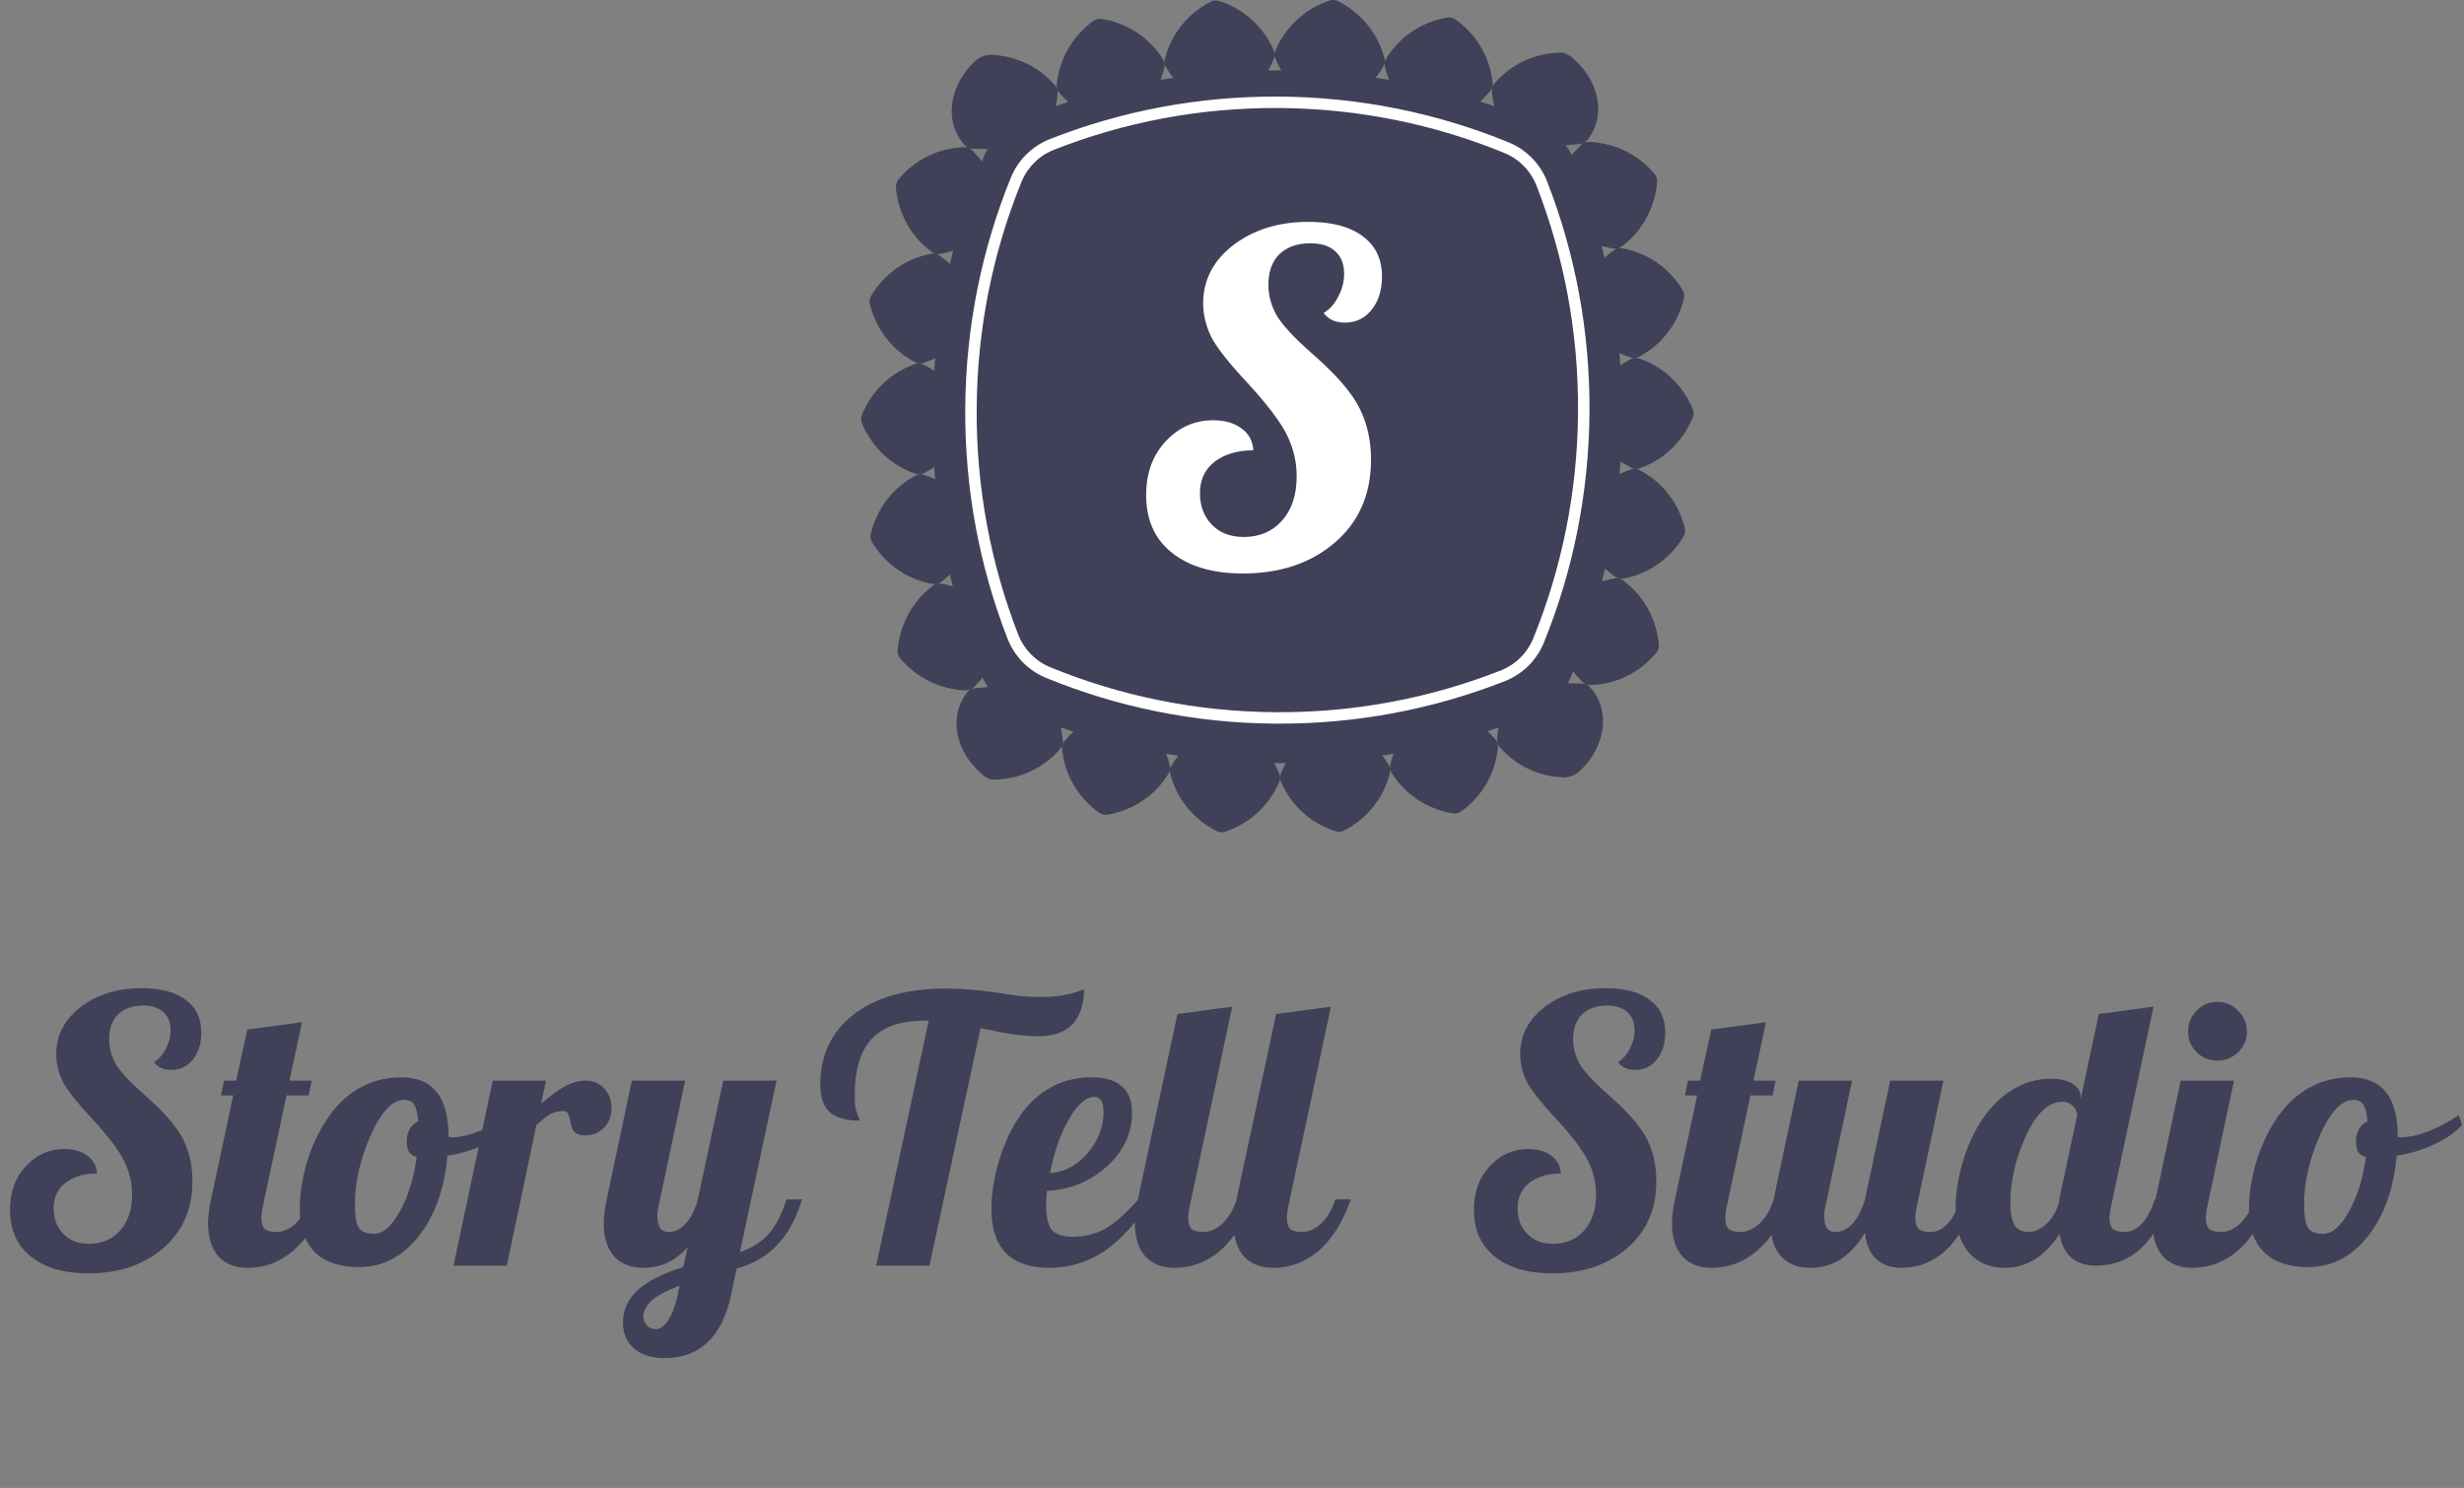 <svg width="101" height="61" viewBox="0 0 101 61" fill="none" xmlns="http://www.w3.org/2000/svg">
<rect x="0" y="0" width="101" height="61" fill="#808080" stroke="none"/>
<g clip-path="url(#clip0_670_2161)">
<path d="M66.87 19.176C66.973 19.228 67.092 19.237 67.2 19.2C67.434 19.119 67.662 19.014 67.881 18.883C68.099 18.751 68.313 18.594 68.504 18.41C68.697 18.226 68.87 18.023 69.019 17.806C69.164 17.588 69.287 17.356 69.387 17.114C69.434 17.003 69.43 16.876 69.385 16.764C69.187 16.282 68.883 15.841 68.494 15.475C68.296 15.293 68.086 15.137 67.867 15.007C67.757 14.943 67.647 14.884 67.532 14.832C67.417 14.781 67.3 14.735 67.182 14.696C67.128 14.678 67.071 14.671 67.015 14.675C67.071 14.671 67.126 14.655 67.177 14.629C67.397 14.514 67.607 14.375 67.805 14.212C67.854 14.171 67.903 14.129 67.951 14.085C67.998 14.041 68.043 13.996 68.088 13.949C68.179 13.856 68.265 13.756 68.348 13.65C68.43 13.544 68.507 13.435 68.577 13.322C68.647 13.209 68.708 13.093 68.764 12.974C68.821 12.855 68.871 12.734 68.915 12.61C68.936 12.549 68.958 12.486 68.976 12.424C68.994 12.361 69.01 12.298 69.025 12.234C69.053 12.116 69.033 11.991 68.971 11.888C68.937 11.832 68.902 11.777 68.867 11.723C68.83 11.669 68.79 11.616 68.751 11.564C68.671 11.46 68.586 11.36 68.497 11.264C68.406 11.168 68.314 11.077 68.212 10.991C68.11 10.905 68.004 10.825 67.893 10.749C67.454 10.447 66.967 10.263 66.48 10.18C66.367 10.16 66.251 10.188 66.158 10.256C66.023 10.354 65.894 10.461 65.77 10.574C65.732 10.41 65.693 10.245 65.652 10.082C65.695 10.094 65.737 10.105 65.779 10.115C65.9 10.146 66.021 10.171 66.143 10.191C66.256 10.209 66.372 10.182 66.465 10.114C66.565 10.04 66.662 9.96 66.755 9.876C66.847 9.791 66.936 9.701 67.02 9.605C67.189 9.414 67.341 9.201 67.474 8.966C67.602 8.732 67.704 8.486 67.781 8.233C67.82 8.107 67.849 7.98 67.873 7.851C67.896 7.722 67.914 7.592 67.925 7.461C67.93 7.401 67.924 7.34 67.906 7.283C67.887 7.227 67.857 7.174 67.818 7.128C67.733 7.028 67.644 6.932 67.551 6.841C67.504 6.796 67.456 6.752 67.407 6.709C67.358 6.666 67.306 6.625 67.254 6.584C67.045 6.424 66.822 6.283 66.58 6.169C66.336 6.055 66.089 5.97 65.841 5.913C65.779 5.899 65.717 5.887 65.655 5.876C65.593 5.865 65.532 5.857 65.467 5.845C65.337 5.824 65.213 5.815 65.087 5.819C65.029 5.82 64.973 5.835 64.922 5.86C64.872 5.885 64.826 5.919 64.788 5.961C64.705 6.05 64.619 6.142 64.538 6.229C64.501 6.266 64.465 6.31 64.43 6.354C64.359 6.216 64.276 6.083 64.185 5.959C64.372 5.937 64.566 5.92 64.76 5.904C64.816 5.899 64.872 5.884 64.922 5.859C64.973 5.835 65.018 5.8 65.055 5.755C65.136 5.657 65.206 5.553 65.269 5.438C65.333 5.322 65.382 5.201 65.424 5.067C65.502 4.804 65.533 4.502 65.492 4.177C65.45 3.852 65.338 3.518 65.155 3.201C64.972 2.884 64.718 2.585 64.405 2.332C64.333 2.274 64.248 2.226 64.16 2.188C64.104 2.167 64.044 2.156 63.984 2.156C63.854 2.159 63.724 2.167 63.594 2.181C63.465 2.196 63.336 2.216 63.208 2.247C62.951 2.306 62.701 2.391 62.459 2.504C62.217 2.62 61.995 2.758 61.793 2.914C61.692 2.992 61.597 3.074 61.506 3.161C61.415 3.249 61.33 3.341 61.25 3.436C61.175 3.524 61.14 3.638 61.151 3.753C61.162 3.876 61.179 3.999 61.2 4.122C61.214 4.198 61.229 4.274 61.246 4.35C61.056 4.287 60.867 4.225 60.675 4.165C60.822 4.03 60.96 3.886 61.087 3.733C61.161 3.645 61.197 3.531 61.186 3.416C61.161 3.168 61.112 2.92 61.035 2.675C60.997 2.552 60.951 2.431 60.898 2.313C60.846 2.193 60.785 2.075 60.718 1.959C60.651 1.843 60.579 1.731 60.5 1.623C60.422 1.516 60.338 1.416 60.249 1.319C60.072 1.126 59.876 0.948 59.662 0.8C59.564 0.731 59.441 0.702 59.322 0.721C58.808 0.809 58.312 0.999 57.869 1.302C57.758 1.377 57.653 1.457 57.554 1.541C57.455 1.625 57.361 1.716 57.273 1.809C57.098 1.995 56.946 2.197 56.817 2.409C56.787 2.458 56.767 2.512 56.759 2.568C56.767 2.512 56.764 2.454 56.75 2.398C56.689 2.155 56.602 1.921 56.488 1.691C56.374 1.463 56.234 1.24 56.066 1.03C55.898 0.823 55.71 0.636 55.505 0.47C55.403 0.386 55.296 0.313 55.187 0.242C55.077 0.172 54.963 0.108 54.847 0.049C54.793 0.022 54.735 0.005 54.675 0C54.616 -0.003 54.556 0.004 54.499 0.024C54.375 0.065 54.254 0.113 54.135 0.167C54.016 0.22 53.9 0.278 53.787 0.346C53.561 0.481 53.348 0.639 53.152 0.819C52.956 1.003 52.786 1.203 52.641 1.413C52.496 1.623 52.376 1.842 52.28 2.074C52.258 2.127 52.247 2.184 52.247 2.24C52.247 2.184 52.236 2.127 52.213 2.075C52.115 1.846 51.994 1.625 51.847 1.415C51.774 1.31 51.694 1.208 51.608 1.109C51.522 1.011 51.43 0.917 51.331 0.827C51.233 0.737 51.13 0.653 51.023 0.574C50.916 0.495 50.806 0.422 50.692 0.358C50.465 0.229 50.226 0.12 49.978 0.04C49.864 0.004 49.738 0.014 49.631 0.069C49.515 0.128 49.402 0.193 49.292 0.263C49.183 0.335 49.077 0.413 48.975 0.496C48.772 0.663 48.585 0.847 48.419 1.06C48.252 1.272 48.113 1.493 48.002 1.722C47.89 1.952 47.805 2.192 47.745 2.433C47.731 2.489 47.728 2.547 47.737 2.603C47.746 2.658 47.766 2.713 47.796 2.761C47.886 2.91 47.986 3.053 48.094 3.191C47.922 3.216 47.749 3.244 47.577 3.273C47.638 3.108 47.689 2.941 47.73 2.772C47.744 2.716 47.746 2.658 47.737 2.603C47.728 2.547 47.709 2.493 47.678 2.444C47.547 2.232 47.393 2.03 47.217 1.846C47.04 1.663 46.84 1.495 46.617 1.345C46.394 1.193 46.159 1.076 45.914 0.98C45.792 0.933 45.668 0.89 45.542 0.856C45.416 0.823 45.289 0.797 45.16 0.776C45.041 0.757 44.918 0.785 44.82 0.855C44.61 1.01 44.414 1.186 44.237 1.379C44.061 1.574 43.906 1.792 43.773 2.023C43.64 2.254 43.538 2.499 43.463 2.743C43.388 2.988 43.34 3.236 43.317 3.483C43.307 3.597 43.343 3.711 43.418 3.799C43.532 3.934 43.654 4.062 43.783 4.183C43.615 4.237 43.447 4.292 43.28 4.348C43.315 4.173 43.34 3.997 43.355 3.82C43.364 3.705 43.328 3.591 43.253 3.504C43.092 3.316 42.909 3.142 42.706 2.987C42.503 2.832 42.279 2.694 42.037 2.584C41.916 2.528 41.792 2.479 41.666 2.436C41.541 2.394 41.413 2.357 41.286 2.331C41.158 2.304 41.029 2.283 40.899 2.269C40.834 2.262 40.769 2.256 40.704 2.252C40.672 2.25 40.639 2.248 40.606 2.247L40.581 2.246L40.545 2.251L40.471 2.262C40.425 2.27 40.379 2.28 40.333 2.294C40.287 2.308 40.243 2.328 40.2 2.349C40.156 2.37 40.114 2.394 40.075 2.42C40.035 2.448 39.998 2.478 39.965 2.51C39.671 2.786 39.439 3.102 39.279 3.432C39.12 3.761 39.032 4.102 39.015 4.43C38.997 4.757 39.048 5.054 39.148 5.313C39.246 5.571 39.392 5.79 39.565 5.971C39.604 6.013 39.652 6.044 39.704 6.065C39.652 6.044 39.596 6.033 39.539 6.035C39.292 6.04 39.043 6.071 38.794 6.129C38.546 6.188 38.297 6.273 38.058 6.39C37.938 6.449 37.822 6.513 37.709 6.583C37.597 6.654 37.487 6.729 37.386 6.811C37.182 6.974 36.993 7.158 36.825 7.359C36.749 7.452 36.712 7.573 36.723 7.694C36.734 7.824 36.751 7.954 36.776 8.082C36.802 8.211 36.834 8.339 36.873 8.465C36.911 8.591 36.956 8.714 37.008 8.836C37.059 8.957 37.12 9.078 37.186 9.195C37.319 9.428 37.472 9.64 37.642 9.83C37.814 10.02 38.002 10.188 38.203 10.335C38.25 10.368 38.302 10.392 38.357 10.404C38.302 10.392 38.245 10.39 38.188 10.4C38.066 10.421 37.944 10.45 37.823 10.484C37.702 10.519 37.582 10.56 37.465 10.608C37.23 10.704 37 10.828 36.778 10.98C36.723 11.018 36.668 11.057 36.616 11.098C36.564 11.139 36.513 11.181 36.463 11.225C36.364 11.312 36.269 11.403 36.18 11.5C36.135 11.548 36.091 11.597 36.049 11.647C36.006 11.697 35.965 11.749 35.927 11.801C35.85 11.906 35.778 12.015 35.71 12.127C35.649 12.231 35.628 12.356 35.657 12.474C35.722 12.728 35.811 12.976 35.923 13.212C36.039 13.449 36.181 13.674 36.346 13.885C36.428 13.99 36.515 14.089 36.608 14.182C36.7 14.275 36.796 14.362 36.895 14.442C37.093 14.604 37.304 14.741 37.524 14.854C37.626 14.907 37.744 14.915 37.853 14.879C38.017 14.824 38.178 14.759 38.335 14.686C38.32 14.858 38.306 15.03 38.294 15.203C38.151 15.108 38.002 15.022 37.849 14.945C37.746 14.893 37.627 14.884 37.519 14.922C37.285 15.002 37.057 15.108 36.838 15.239C36.62 15.37 36.406 15.527 36.215 15.711C36.022 15.896 35.849 16.098 35.7 16.316C35.555 16.533 35.432 16.765 35.332 17.007C35.285 17.119 35.288 17.245 35.334 17.357C35.532 17.839 35.836 18.28 36.225 18.646C36.423 18.829 36.633 18.984 36.852 19.114C36.962 19.179 37.072 19.237 37.187 19.289C37.302 19.341 37.419 19.386 37.537 19.425C37.591 19.444 37.648 19.45 37.704 19.446C37.648 19.45 37.593 19.466 37.542 19.493C37.322 19.608 37.112 19.746 36.914 19.909C36.865 19.95 36.816 19.992 36.769 20.036C36.722 20.08 36.675 20.125 36.63 20.172C36.54 20.265 36.454 20.365 36.371 20.471C36.289 20.577 36.212 20.687 36.142 20.8C36.072 20.913 36.011 21.028 35.955 21.147C35.898 21.266 35.848 21.387 35.804 21.511C35.782 21.573 35.761 21.635 35.743 21.698C35.725 21.761 35.709 21.824 35.694 21.887C35.666 22.005 35.686 22.13 35.748 22.233C35.782 22.289 35.817 22.344 35.852 22.398C35.889 22.453 35.928 22.506 35.968 22.558C36.048 22.662 36.133 22.762 36.222 22.857C36.313 22.953 36.405 23.044 36.507 23.13C36.609 23.216 36.715 23.297 36.825 23.372C37.265 23.674 37.752 23.858 38.239 23.942C38.296 23.951 38.353 23.949 38.408 23.936C38.353 23.949 38.301 23.973 38.254 24.007C38.154 24.081 38.057 24.161 37.964 24.245C37.872 24.33 37.783 24.42 37.699 24.515C37.53 24.707 37.377 24.92 37.245 25.155C37.117 25.39 37.015 25.635 36.938 25.888C36.898 26.014 36.87 26.141 36.846 26.27C36.823 26.399 36.805 26.529 36.794 26.66C36.789 26.72 36.795 26.781 36.813 26.837C36.832 26.894 36.862 26.947 36.901 26.993C36.986 27.093 37.075 27.189 37.168 27.279C37.215 27.325 37.263 27.369 37.312 27.412C37.361 27.455 37.413 27.497 37.465 27.537C37.674 27.697 37.897 27.838 38.139 27.952C38.383 28.066 38.63 28.151 38.878 28.207C38.94 28.222 39.002 28.234 39.064 28.245C39.126 28.256 39.187 28.264 39.252 28.276C39.382 28.297 39.506 28.306 39.632 28.302C39.69 28.301 39.746 28.286 39.796 28.261C39.746 28.286 39.7 28.321 39.663 28.366C39.583 28.463 39.512 28.568 39.45 28.683C39.386 28.798 39.337 28.92 39.295 29.053C39.217 29.317 39.185 29.618 39.227 29.944C39.268 30.269 39.381 30.603 39.564 30.92C39.747 31.236 40.001 31.535 40.313 31.789C40.386 31.847 40.47 31.895 40.559 31.933C40.614 31.954 40.674 31.965 40.734 31.964C40.865 31.962 40.995 31.954 41.125 31.939C41.254 31.925 41.382 31.904 41.511 31.874C41.767 31.814 42.018 31.73 42.259 31.617C42.502 31.501 42.724 31.363 42.926 31.207C43.027 31.129 43.122 31.047 43.212 30.96C43.303 30.872 43.389 30.78 43.469 30.685C43.544 30.597 43.579 30.483 43.568 30.368C43.556 30.244 43.54 30.121 43.518 29.998C43.508 29.941 43.497 29.883 43.485 29.825C43.657 29.883 43.829 29.939 44.002 29.994C43.871 30.118 43.747 30.249 43.631 30.388C43.558 30.476 43.522 30.59 43.533 30.705C43.557 30.953 43.607 31.201 43.684 31.446C43.722 31.569 43.767 31.69 43.82 31.808C43.873 31.927 43.933 32.045 44 32.161C44.067 32.278 44.14 32.39 44.218 32.498C44.297 32.604 44.381 32.705 44.469 32.802C44.647 32.995 44.843 33.172 45.056 33.321C45.154 33.39 45.278 33.419 45.396 33.4C45.91 33.312 46.406 33.121 46.85 32.818C46.961 32.743 47.065 32.664 47.164 32.58C47.264 32.496 47.358 32.405 47.445 32.312C47.62 32.125 47.773 31.924 47.902 31.712C47.962 31.614 47.979 31.496 47.951 31.384C47.911 31.221 47.861 31.061 47.802 30.903C47.967 30.93 48.132 30.956 48.297 30.98C48.196 31.114 48.102 31.253 48.017 31.394C47.957 31.492 47.94 31.61 47.968 31.722C48.03 31.965 48.117 32.2 48.23 32.429C48.344 32.658 48.484 32.881 48.652 33.09C48.82 33.297 49.009 33.484 49.213 33.65C49.315 33.734 49.422 33.807 49.532 33.878C49.642 33.948 49.755 34.012 49.872 34.072C49.926 34.099 49.984 34.115 50.043 34.12C50.102 34.124 50.162 34.116 50.219 34.097C50.343 34.055 50.465 34.007 50.583 33.954C50.702 33.9 50.818 33.843 50.931 33.774C51.157 33.639 51.37 33.482 51.566 33.301C51.762 33.118 51.932 32.917 52.077 32.708C52.222 32.497 52.342 32.279 52.438 32.046C52.483 31.94 52.482 31.82 52.438 31.714C52.376 31.57 52.307 31.426 52.231 31.285C52.24 31.285 52.249 31.285 52.259 31.286C52.408 31.287 52.557 31.286 52.706 31.285C52.631 31.425 52.563 31.568 52.504 31.714C52.46 31.82 52.46 31.94 52.505 32.046C52.603 32.274 52.724 32.495 52.871 32.705C52.944 32.81 53.024 32.912 53.11 33.012C53.196 33.109 53.288 33.203 53.387 33.293C53.486 33.383 53.589 33.468 53.695 33.547C53.802 33.625 53.912 33.699 54.026 33.763C54.253 33.892 54.492 34 54.74 34.081C54.854 34.117 54.98 34.106 55.087 34.051C55.203 33.992 55.316 33.928 55.426 33.858C55.535 33.785 55.641 33.707 55.743 33.624C55.946 33.458 56.133 33.273 56.3 33.06C56.466 32.849 56.605 32.627 56.717 32.399C56.828 32.168 56.913 31.929 56.973 31.687C57.001 31.576 56.982 31.457 56.922 31.359C56.842 31.227 56.753 31.099 56.659 30.976C56.813 30.953 56.967 30.928 57.121 30.902C57.069 31.049 57.025 31.198 56.988 31.349C56.961 31.461 56.979 31.579 57.04 31.677C57.171 31.889 57.325 32.091 57.502 32.275C57.678 32.458 57.878 32.627 58.101 32.776C58.324 32.928 58.559 33.045 58.804 33.141C58.926 33.188 59.051 33.231 59.177 33.265C59.302 33.298 59.43 33.325 59.558 33.345C59.677 33.364 59.8 33.336 59.898 33.266C60.109 33.111 60.304 32.935 60.481 32.742C60.657 32.547 60.812 32.329 60.945 32.098C61.078 31.867 61.18 31.622 61.255 31.378C61.331 31.133 61.379 30.885 61.401 30.638C61.412 30.524 61.375 30.41 61.301 30.322C61.199 30.201 61.089 30.086 60.974 29.976C61.126 29.928 61.277 29.878 61.428 29.828C61.398 29.985 61.377 30.143 61.364 30.302C61.354 30.416 61.39 30.531 61.465 30.618C61.627 30.805 61.809 30.979 62.012 31.134C62.215 31.289 62.439 31.428 62.682 31.538C62.803 31.593 62.926 31.643 63.052 31.685C63.177 31.727 63.305 31.764 63.432 31.79C63.56 31.818 63.689 31.838 63.819 31.852C63.884 31.86 63.949 31.865 64.014 31.869C64.047 31.871 64.079 31.873 64.112 31.874L64.137 31.875L64.174 31.87L64.248 31.859C64.294 31.852 64.34 31.841 64.385 31.827C64.431 31.813 64.476 31.794 64.519 31.773C64.562 31.751 64.604 31.727 64.644 31.701C64.683 31.674 64.72 31.643 64.754 31.611C65.048 31.336 65.279 31.019 65.439 30.69C65.599 30.36 65.686 30.019 65.704 29.692C65.721 29.364 65.671 29.067 65.57 28.809C65.472 28.551 65.326 28.331 65.154 28.151C65.114 28.108 65.066 28.077 65.014 28.056C65.066 28.077 65.122 28.088 65.179 28.087C65.427 28.081 65.675 28.05 65.924 27.992C66.172 27.933 66.422 27.848 66.66 27.731C66.78 27.672 66.897 27.608 67.009 27.538C67.121 27.468 67.232 27.392 67.333 27.311C67.537 27.147 67.726 26.964 67.893 26.763C67.969 26.669 68.006 26.548 67.996 26.427C67.984 26.297 67.967 26.168 67.943 26.039C67.917 25.91 67.884 25.783 67.846 25.657C67.807 25.531 67.762 25.407 67.711 25.285C67.66 25.164 67.598 25.044 67.532 24.927C67.399 24.693 67.247 24.481 67.077 24.291C66.904 24.101 66.716 23.933 66.515 23.787C66.422 23.719 66.306 23.693 66.193 23.712C66.015 23.743 65.838 23.784 65.664 23.837C65.707 23.661 65.75 23.484 65.79 23.307C65.831 23.345 65.872 23.382 65.915 23.418C66.009 23.499 66.107 23.575 66.208 23.648C66.301 23.714 66.417 23.741 66.53 23.721C66.652 23.7 66.774 23.672 66.895 23.637C67.016 23.603 67.137 23.561 67.254 23.513C67.489 23.417 67.718 23.293 67.94 23.141C67.996 23.103 68.05 23.064 68.103 23.023C68.155 22.982 68.206 22.94 68.255 22.897C68.354 22.81 68.449 22.718 68.539 22.622C68.583 22.573 68.627 22.524 68.67 22.474C68.712 22.424 68.753 22.372 68.791 22.32C68.868 22.215 68.941 22.106 69.008 21.994C69.07 21.89 69.09 21.765 69.061 21.648C68.996 21.393 68.907 21.146 68.795 20.909C68.679 20.672 68.537 20.447 68.372 20.236C68.29 20.131 68.203 20.032 68.11 19.939C68.018 19.846 67.922 19.76 67.823 19.679C67.625 19.517 67.414 19.381 67.194 19.267C67.093 19.215 66.974 19.206 66.865 19.243C66.703 19.297 66.543 19.361 66.388 19.433C66.402 19.263 66.416 19.092 66.427 18.921C66.57 19.015 66.718 19.1 66.87 19.176H66.87ZM66.847 14.656C66.901 14.674 66.958 14.68 67.014 14.676C66.958 14.68 66.903 14.696 66.852 14.722C66.742 14.779 66.635 14.841 66.53 14.907C66.494 14.929 66.458 14.952 66.423 14.976C66.411 14.809 66.398 14.642 66.384 14.476C66.535 14.544 66.69 14.605 66.847 14.656V14.656ZM56.702 2.728C56.732 2.679 56.751 2.625 56.76 2.569C56.751 2.625 56.754 2.682 56.768 2.738C56.813 2.92 56.869 3.098 56.937 3.273C56.754 3.243 56.571 3.214 56.387 3.187C56.502 3.039 56.607 2.885 56.702 2.728V2.728ZM39.871 6.099C40.078 6.102 40.282 6.104 40.481 6.113C40.417 6.226 40.359 6.344 40.31 6.466C40.29 6.515 40.27 6.564 40.251 6.614C40.126 6.453 39.991 6.301 39.846 6.159C39.805 6.119 39.757 6.087 39.705 6.067C39.757 6.088 39.814 6.098 39.871 6.099V6.099ZM38.804 10.705C38.71 10.624 38.612 10.548 38.511 10.476C38.465 10.442 38.412 10.419 38.358 10.406C38.412 10.419 38.47 10.421 38.526 10.411C38.709 10.379 38.89 10.337 39.068 10.283C39.023 10.463 38.98 10.643 38.939 10.825C38.895 10.784 38.85 10.744 38.804 10.705V10.705ZM37.872 19.467C37.818 19.449 37.761 19.442 37.705 19.447C37.761 19.442 37.816 19.426 37.867 19.4C37.977 19.343 38.085 19.282 38.19 19.216C38.224 19.194 38.259 19.172 38.293 19.149C38.304 19.315 38.317 19.48 38.331 19.645C38.181 19.577 38.028 19.517 37.873 19.467H37.872ZM38.577 23.931C38.52 23.922 38.463 23.924 38.408 23.937C38.463 23.924 38.515 23.9 38.562 23.866C38.693 23.77 38.819 23.666 38.94 23.556C38.977 23.717 39.014 23.877 39.054 24.036C39.016 24.026 38.978 24.016 38.94 24.006C38.819 23.976 38.699 23.951 38.577 23.931V23.931ZM39.959 28.218C39.903 28.222 39.848 28.237 39.797 28.262C39.848 28.237 39.893 28.203 39.932 28.161C40.014 28.071 40.1 27.98 40.182 27.893C40.213 27.861 40.244 27.824 40.274 27.787C40.34 27.92 40.416 28.047 40.501 28.167C40.324 28.186 40.142 28.202 39.959 28.218H39.959ZM51.985 2.888C52.071 2.732 52.148 2.572 52.215 2.408C52.236 2.355 52.247 2.298 52.247 2.241C52.247 2.298 52.259 2.354 52.281 2.407C52.349 2.569 52.428 2.731 52.516 2.887C52.497 2.887 52.479 2.886 52.46 2.886C52.301 2.885 52.143 2.886 51.985 2.887V2.888ZM64.873 27.963C64.914 28.003 64.963 28.035 65.015 28.056C64.963 28.035 64.906 28.024 64.849 28.023C64.651 28.021 64.456 28.018 64.266 28.011C64.319 27.913 64.367 27.811 64.41 27.707C64.434 27.647 64.458 27.586 64.482 27.526C64.603 27.68 64.734 27.826 64.873 27.963V27.963Z" fill="#404058"/>
<path d="M63.069 26.252C64.24 23.366 64.896 20.211 64.919 16.903C64.942 13.596 64.332 10.432 63.201 7.529C62.939 6.858 62.417 6.326 61.753 6.054C58.88 4.876 55.741 4.218 52.449 4.194C49.157 4.171 46.008 4.784 43.119 5.921C42.451 6.184 41.922 6.708 41.651 7.375C40.478 10.262 39.823 13.416 39.8 16.724C39.776 20.032 40.387 23.195 41.518 26.098C41.78 26.77 42.302 27.302 42.966 27.574C45.839 28.752 48.978 29.41 52.27 29.433C55.562 29.457 58.711 28.843 61.6 27.707C62.268 27.444 62.798 26.919 63.069 26.252V26.252Z" stroke="white" stroke-width="0.469" stroke-miterlimit="10"/>
<path d="M49.318 12.442C49.318 11.482 49.73 10.684 50.552 10.049C51.388 9.413 52.416 9.095 53.637 9.095C54.585 9.095 55.32 9.288 55.844 9.675C56.38 10.061 56.648 10.616 56.648 11.339C56.648 11.9 56.504 12.355 56.218 12.704C55.943 13.053 55.576 13.227 55.114 13.227C54.94 13.227 54.778 13.196 54.628 13.134C54.491 13.072 54.367 12.972 54.254 12.835C54.504 12.685 54.703 12.461 54.853 12.162C55.015 11.862 55.096 11.551 55.096 11.227C55.096 10.828 54.977 10.522 54.74 10.31C54.504 10.086 54.161 9.974 53.712 9.974C53.176 9.974 52.752 10.123 52.441 10.423C52.142 10.722 51.992 11.139 51.992 11.675C51.992 12.112 52.104 12.529 52.329 12.928C52.553 13.315 53.039 13.838 53.787 14.499C54.772 15.359 55.42 16.107 55.731 16.742C56.043 17.366 56.199 18.064 56.199 18.837C56.199 20.258 55.706 21.392 54.722 22.239C53.737 23.087 52.478 23.511 50.945 23.511C49.723 23.511 48.757 23.23 48.047 22.669C47.336 22.108 46.981 21.317 46.981 20.295C46.981 19.397 47.249 18.662 47.785 18.089C48.321 17.515 48.969 17.229 49.73 17.229C50.203 17.229 50.59 17.341 50.889 17.565C51.188 17.777 51.35 18.076 51.375 18.462C50.727 18.462 50.197 18.618 49.786 18.93C49.387 19.242 49.187 19.672 49.187 20.22C49.187 20.744 49.349 21.174 49.674 21.51C49.998 21.847 50.434 22.015 50.982 22.015C51.63 22.015 52.154 21.791 52.553 21.342C52.952 20.893 53.151 20.289 53.151 19.528C53.151 18.942 53.02 18.381 52.759 17.846C52.497 17.309 51.955 16.593 51.132 15.695C50.384 14.898 49.892 14.274 49.655 13.826C49.431 13.364 49.318 12.903 49.318 12.442Z" fill="white"/>
</g>
<path d="M2.305 43.227C2.305 42.448 2.639 41.801 3.306 41.285C3.984 40.769 4.818 40.512 5.809 40.512C6.577 40.512 7.174 40.668 7.599 40.982C8.033 41.295 8.251 41.745 8.251 42.332C8.251 42.787 8.134 43.156 7.902 43.439C7.679 43.722 7.381 43.864 7.007 43.864C6.866 43.864 6.734 43.838 6.613 43.788C6.502 43.737 6.4 43.656 6.309 43.545C6.512 43.424 6.673 43.242 6.795 42.999C6.926 42.756 6.992 42.504 6.992 42.241C6.992 41.917 6.896 41.669 6.704 41.498C6.512 41.316 6.234 41.224 5.87 41.224C5.435 41.224 5.091 41.346 4.838 41.589C4.596 41.831 4.474 42.17 4.474 42.605C4.474 42.959 4.565 43.297 4.747 43.621C4.929 43.934 5.324 44.359 5.93 44.895C6.729 45.593 7.255 46.199 7.508 46.715C7.76 47.22 7.887 47.787 7.887 48.413C7.887 49.566 7.487 50.486 6.689 51.174C5.89 51.861 4.869 52.205 3.625 52.205C2.634 52.205 1.85 51.978 1.274 51.523C0.698 51.068 0.41 50.426 0.41 49.596C0.41 48.868 0.627 48.272 1.062 47.807C1.496 47.342 2.022 47.109 2.639 47.109C3.023 47.109 3.337 47.2 3.579 47.382C3.822 47.554 3.953 47.797 3.974 48.11C3.448 48.11 3.018 48.237 2.685 48.489C2.361 48.742 2.199 49.091 2.199 49.536C2.199 49.961 2.331 50.309 2.594 50.582C2.856 50.855 3.21 50.992 3.655 50.992C4.181 50.992 4.606 50.81 4.929 50.446C5.253 50.082 5.415 49.592 5.415 48.975C5.415 48.499 5.308 48.044 5.096 47.61C4.884 47.175 4.444 46.593 3.777 45.865C3.17 45.218 2.77 44.713 2.578 44.349C2.396 43.975 2.305 43.601 2.305 43.227ZM9.181 44.303H9.681L10.136 42.21L12.381 41.907L11.865 44.303H12.775L12.654 44.91H11.744L10.773 49.46C10.753 49.551 10.738 49.637 10.728 49.718C10.718 49.789 10.713 49.864 10.713 49.945C10.713 50.148 10.758 50.294 10.849 50.385C10.95 50.466 11.112 50.507 11.334 50.507C11.617 50.507 11.885 50.385 12.138 50.142C12.391 49.89 12.578 49.566 12.699 49.172H13.336C13.013 50.092 12.578 50.79 12.032 51.265C11.486 51.74 10.859 51.978 10.151 51.978C9.646 51.978 9.246 51.821 8.953 51.508C8.67 51.184 8.528 50.734 8.528 50.158C8.528 50.026 8.539 49.88 8.559 49.718C8.579 49.546 8.609 49.364 8.65 49.172L9.56 44.91H9.059L9.181 44.303ZM12.288 49.551C12.288 48.975 12.379 48.363 12.561 47.716C12.754 47.069 13.011 46.492 13.335 45.987C13.709 45.39 14.159 44.94 14.685 44.637C15.211 44.324 15.797 44.167 16.444 44.167C17.091 44.167 17.577 44.369 17.9 44.773C18.224 45.178 18.386 45.785 18.386 46.593C18.406 46.604 18.426 46.614 18.446 46.624C18.477 46.624 18.512 46.624 18.552 46.624C18.866 46.624 19.24 46.538 19.675 46.366C20.11 46.194 20.514 45.977 20.888 45.714L21.024 46.123C20.741 46.427 20.362 46.69 19.887 46.912C19.422 47.135 18.906 47.291 18.34 47.382C18.219 48.747 17.824 49.849 17.157 50.688C16.49 51.528 15.676 51.947 14.715 51.947C13.926 51.947 13.325 51.745 12.91 51.341C12.496 50.936 12.288 50.34 12.288 49.551ZM16.566 45.092C16.08 45.092 15.62 45.582 15.185 46.563C14.761 47.544 14.548 48.474 14.548 49.354C14.548 49.829 14.599 50.153 14.7 50.325C14.811 50.496 15.018 50.582 15.322 50.582C15.696 50.582 16.05 50.279 16.384 49.672C16.727 49.066 16.96 48.318 17.081 47.428C16.94 47.397 16.833 47.332 16.763 47.23C16.702 47.119 16.672 46.973 16.672 46.791C16.672 46.599 16.712 46.432 16.793 46.29C16.874 46.149 16.99 46.042 17.142 45.972C17.122 45.648 17.066 45.421 16.975 45.289C16.894 45.158 16.758 45.092 16.566 45.092ZM20.774 51.887H18.59L20.197 44.303H22.381L22.184 45.244C22.629 44.87 22.978 44.622 23.231 44.501C23.494 44.369 23.756 44.303 24.019 44.303C24.333 44.303 24.585 44.414 24.778 44.637C24.97 44.849 25.066 45.117 25.066 45.441C25.066 45.754 24.965 46.017 24.762 46.23C24.56 46.442 24.297 46.548 23.974 46.548C23.802 46.548 23.665 46.508 23.564 46.427C23.473 46.346 23.407 46.179 23.367 45.926C23.337 45.764 23.301 45.663 23.261 45.623C23.221 45.572 23.165 45.547 23.094 45.547C22.922 45.547 22.76 45.582 22.609 45.653C22.457 45.724 22.25 45.881 21.987 46.123L20.774 51.887ZM27.401 50.507C27.654 50.507 27.881 50.4 28.084 50.188C28.286 49.976 28.453 49.667 28.584 49.263L29.646 44.303H31.83L30.328 51.341C30.834 51.159 31.228 50.906 31.511 50.582C31.805 50.249 32.047 49.779 32.239 49.172H32.876C32.644 49.94 32.31 50.557 31.875 51.022C31.451 51.487 30.89 51.816 30.192 52.008L29.964 53.1C29.782 53.949 29.464 54.592 29.009 55.026C28.554 55.461 27.962 55.678 27.234 55.678C26.719 55.678 26.304 55.547 25.991 55.284C25.687 55.021 25.536 54.662 25.536 54.207C25.536 53.712 25.738 53.272 26.142 52.888C26.557 52.514 27.179 52.2 28.008 51.947L28.19 51.128C27.937 51.411 27.659 51.624 27.356 51.765C27.062 51.907 26.734 51.978 26.37 51.978C25.864 51.978 25.465 51.821 25.172 51.508C24.889 51.184 24.747 50.734 24.747 50.158C24.747 50.026 24.757 49.88 24.777 49.718C24.797 49.546 24.828 49.364 24.868 49.172L25.9 44.303H28.084L26.992 49.46C26.982 49.521 26.971 49.586 26.961 49.657C26.951 49.718 26.946 49.779 26.946 49.839C26.946 50.051 26.982 50.218 27.052 50.34C27.133 50.451 27.249 50.507 27.401 50.507ZM27.856 52.706C27.351 52.898 26.976 53.095 26.734 53.297C26.491 53.51 26.37 53.742 26.37 53.995C26.37 54.126 26.42 54.243 26.521 54.344C26.622 54.445 26.744 54.495 26.885 54.495C27.057 54.495 27.224 54.374 27.386 54.131C27.548 53.889 27.674 53.56 27.765 53.146L27.856 52.706Z" fill="#404058"/>
<path d="M42.679 40.876C42.982 40.876 43.291 40.85 43.604 40.8C43.918 40.739 44.196 40.658 44.438 40.557C44.428 41.204 44.261 41.69 43.938 42.013C43.624 42.327 43.159 42.483 42.542 42.483C42.249 42.483 41.921 42.458 41.557 42.407C41.203 42.357 40.748 42.271 40.192 42.15L38.099 51.887H35.915L38.068 41.846H37.886C36.906 41.846 36.183 42.099 35.718 42.605C35.263 43.1 35.035 43.868 35.035 44.91C35.035 45.102 35.045 45.269 35.065 45.41C35.096 45.552 35.141 45.688 35.202 45.82C35.222 45.86 35.232 45.891 35.232 45.911C35.242 45.921 35.247 45.931 35.247 45.941C34.681 45.941 34.267 45.825 34.004 45.593C33.751 45.35 33.624 44.976 33.624 44.47C33.624 43.267 34.074 42.311 34.974 41.604C35.884 40.886 37.158 40.527 38.796 40.527C39.13 40.527 39.449 40.542 39.752 40.572C40.065 40.593 40.465 40.638 40.95 40.709C41.375 40.78 41.703 40.825 41.936 40.845C42.178 40.865 42.426 40.876 42.679 40.876ZM46.402 45.623C46.402 46.462 46.058 47.195 45.37 47.822C44.683 48.439 43.864 48.773 42.913 48.823C42.903 48.995 42.893 49.126 42.883 49.217C42.883 49.298 42.883 49.369 42.883 49.43C42.883 49.895 42.959 50.223 43.111 50.416C43.272 50.608 43.56 50.704 43.975 50.704C44.45 50.704 44.885 50.597 45.279 50.385C45.684 50.163 46.144 49.758 46.66 49.172H47.175C46.589 50.122 45.952 50.83 45.264 51.295C44.577 51.75 43.823 51.978 43.004 51.978C42.226 51.978 41.634 51.776 41.23 51.371C40.835 50.967 40.638 50.365 40.638 49.566C40.638 48.99 40.729 48.378 40.911 47.731C41.093 47.084 41.336 46.508 41.639 46.002C42.013 45.395 42.458 44.94 42.974 44.637C43.5 44.324 44.086 44.167 44.733 44.167C45.289 44.167 45.704 44.288 45.977 44.531C46.26 44.763 46.402 45.127 46.402 45.623ZM44.855 44.971C44.511 44.971 44.162 45.279 43.808 45.896C43.464 46.502 43.206 47.236 43.035 48.095C43.621 48.055 44.132 47.787 44.566 47.291C45.011 46.786 45.234 46.219 45.234 45.593C45.234 45.38 45.203 45.223 45.143 45.122C45.082 45.021 44.986 44.971 44.855 44.971ZM46.52 50.158C46.52 50.026 46.53 49.88 46.55 49.718C46.571 49.546 46.601 49.364 46.642 49.172L48.264 41.573L50.509 41.27L48.765 49.46C48.745 49.551 48.729 49.637 48.719 49.718C48.709 49.789 48.704 49.864 48.704 49.945C48.704 50.148 48.75 50.294 48.841 50.385C48.942 50.466 49.104 50.507 49.326 50.507C49.609 50.507 49.877 50.385 50.13 50.142C50.383 49.89 50.57 49.566 50.691 49.172H51.328C51.005 50.092 50.57 50.79 50.024 51.265C49.478 51.74 48.851 51.978 48.143 51.978C47.637 51.978 47.238 51.821 46.945 51.508C46.662 51.184 46.52 50.734 46.52 50.158ZM50.564 50.158C50.564 50.026 50.574 49.88 50.594 49.718C50.614 49.546 50.645 49.364 50.685 49.172L52.308 41.573L54.553 41.27L52.808 49.46C52.788 49.551 52.773 49.637 52.763 49.718C52.753 49.789 52.748 49.864 52.748 49.945C52.748 50.148 52.793 50.294 52.884 50.385C52.985 50.466 53.147 50.507 53.37 50.507C53.653 50.507 53.921 50.385 54.173 50.142C54.426 49.89 54.613 49.566 54.734 49.172H55.371C55.048 50.092 54.613 50.79 54.067 51.265C53.521 51.74 52.894 51.978 52.187 51.978C51.681 51.978 51.282 51.821 50.988 51.508C50.705 51.184 50.564 50.734 50.564 50.158Z" fill="#404058"/>
<path d="M62.313 43.227C62.313 42.448 62.646 41.801 63.314 41.285C63.991 40.769 64.825 40.512 65.816 40.512C66.585 40.512 67.181 40.668 67.606 40.982C68.041 41.295 68.258 41.745 68.258 42.332C68.258 42.787 68.142 43.156 67.909 43.439C67.687 43.722 67.388 43.864 67.014 43.864C66.873 43.864 66.741 43.838 66.62 43.788C66.509 43.737 66.408 43.656 66.317 43.545C66.519 43.424 66.681 43.242 66.802 42.999C66.933 42.756 66.999 42.504 66.999 42.241C66.999 41.917 66.903 41.669 66.711 41.498C66.519 41.316 66.241 41.224 65.877 41.224C65.442 41.224 65.098 41.346 64.846 41.589C64.603 41.831 64.481 42.17 64.481 42.605C64.481 42.959 64.573 43.297 64.754 43.621C64.936 43.934 65.331 44.359 65.938 44.895C66.736 45.593 67.262 46.199 67.515 46.715C67.768 47.22 67.894 47.787 67.894 48.413C67.894 49.566 67.495 50.486 66.696 51.174C65.897 51.861 64.876 52.205 63.632 52.205C62.641 52.205 61.858 51.978 61.281 51.523C60.705 51.068 60.417 50.426 60.417 49.596C60.417 48.868 60.634 48.272 61.069 47.807C61.504 47.342 62.03 47.109 62.646 47.109C63.031 47.109 63.344 47.2 63.587 47.382C63.829 47.554 63.961 47.797 63.981 48.11C63.455 48.11 63.026 48.237 62.692 48.489C62.368 48.742 62.206 49.091 62.206 49.536C62.206 49.961 62.338 50.309 62.601 50.582C62.864 50.855 63.218 50.992 63.663 50.992C64.188 50.992 64.613 50.81 64.936 50.446C65.26 50.082 65.422 49.592 65.422 48.975C65.422 48.499 65.316 48.044 65.103 47.61C64.891 47.175 64.451 46.593 63.784 45.865C63.177 45.218 62.778 44.713 62.586 44.349C62.404 43.975 62.313 43.601 62.313 43.227ZM69.188 44.303H69.689L70.144 42.21L72.388 41.907L71.873 44.303H72.782L72.661 44.91H71.751L70.781 49.46C70.76 49.551 70.745 49.637 70.735 49.718C70.725 49.789 70.72 49.864 70.72 49.945C70.72 50.148 70.765 50.294 70.856 50.385C70.957 50.466 71.119 50.507 71.342 50.507C71.625 50.507 71.893 50.385 72.145 50.142C72.398 49.89 72.585 49.566 72.707 49.172H73.344C73.02 50.092 72.585 50.79 72.039 51.265C71.493 51.74 70.866 51.978 70.159 51.978C69.653 51.978 69.254 51.821 68.96 51.508C68.677 51.184 68.536 50.734 68.536 50.158C68.536 50.026 68.546 49.88 68.566 49.718C68.586 49.546 68.617 49.364 68.657 49.172L69.567 44.91H69.067L69.188 44.303ZM75.234 50.507C75.496 50.507 75.729 50.395 75.931 50.173C76.144 49.94 76.315 49.607 76.447 49.172L77.478 44.303H79.662L78.57 49.46C78.55 49.551 78.535 49.637 78.525 49.718C78.515 49.789 78.51 49.864 78.51 49.945C78.51 50.148 78.555 50.294 78.646 50.385C78.747 50.466 78.909 50.507 79.131 50.507C79.394 50.507 79.632 50.39 79.844 50.158C80.056 49.925 80.228 49.596 80.36 49.172H80.997C80.673 50.102 80.254 50.805 79.738 51.28C79.222 51.745 78.626 51.978 77.948 51.978C77.514 51.978 77.165 51.856 76.902 51.614C76.639 51.361 76.487 51.002 76.447 50.537C76.154 51.022 75.82 51.386 75.446 51.629C75.082 51.861 74.667 51.978 74.202 51.978C73.697 51.978 73.297 51.821 73.004 51.508C72.721 51.184 72.579 50.734 72.579 50.158C72.579 50.026 72.589 49.88 72.61 49.718C72.63 49.546 72.66 49.364 72.701 49.172L73.732 44.303H75.916L74.824 49.46C74.804 49.541 74.789 49.617 74.778 49.688C74.778 49.748 74.778 49.814 74.778 49.885C74.778 50.087 74.814 50.244 74.885 50.355C74.966 50.456 75.082 50.507 75.234 50.507ZM82.406 49.324C82.406 49.718 82.461 50.016 82.573 50.218C82.684 50.41 82.881 50.507 83.164 50.507C83.417 50.507 83.665 50.39 83.907 50.158C84.15 49.915 84.317 49.612 84.408 49.248V49.172L85.151 45.699C85.121 45.537 85.05 45.41 84.939 45.319C84.837 45.218 84.701 45.168 84.529 45.168C83.973 45.168 83.477 45.633 83.043 46.563C82.618 47.493 82.406 48.413 82.406 49.324ZM85.287 45.001V45.062L86.031 41.573L88.275 41.27L86.531 49.46C86.511 49.551 86.496 49.637 86.486 49.718C86.475 49.789 86.47 49.864 86.47 49.945C86.47 50.148 86.516 50.294 86.607 50.385C86.708 50.466 86.87 50.507 87.092 50.507C87.355 50.507 87.593 50.39 87.805 50.158C88.017 49.925 88.189 49.596 88.321 49.172H88.958C88.644 50.072 88.235 50.749 87.729 51.204C87.234 51.659 86.627 51.887 85.909 51.887C85.495 51.887 85.156 51.776 84.893 51.553C84.64 51.321 84.484 50.997 84.423 50.582C84.12 51.047 83.781 51.396 83.407 51.629C83.032 51.861 82.623 51.978 82.178 51.978C81.551 51.978 81.056 51.765 80.692 51.341C80.338 50.916 80.161 50.314 80.161 49.536C80.161 48.97 80.247 48.378 80.419 47.761C80.591 47.145 80.828 46.583 81.132 46.078C81.506 45.481 81.941 45.026 82.436 44.713C82.931 44.389 83.472 44.227 84.059 44.227C84.453 44.227 84.757 44.298 84.969 44.44C85.181 44.571 85.287 44.758 85.287 45.001ZM92.102 42.286C92.102 42.62 91.981 42.903 91.738 43.136C91.506 43.368 91.223 43.484 90.889 43.484C90.555 43.484 90.272 43.368 90.04 43.136C89.807 42.903 89.691 42.62 89.691 42.286C89.691 41.953 89.807 41.669 90.04 41.437C90.272 41.194 90.555 41.073 90.889 41.073C91.223 41.073 91.506 41.194 91.738 41.437C91.981 41.669 92.102 41.953 92.102 42.286ZM88.235 50.158C88.235 50.026 88.245 49.88 88.265 49.718C88.285 49.546 88.316 49.364 88.356 49.172L89.388 44.303H91.572L90.48 49.46C90.459 49.551 90.444 49.637 90.434 49.718C90.424 49.789 90.419 49.864 90.419 49.945C90.419 50.148 90.464 50.294 90.555 50.385C90.656 50.466 90.818 50.507 91.041 50.507C91.324 50.507 91.592 50.385 91.845 50.142C92.097 49.89 92.284 49.566 92.406 49.172H93.043C92.719 50.092 92.284 50.79 91.738 51.265C91.192 51.74 90.566 51.978 89.858 51.978C89.352 51.978 88.953 51.821 88.66 51.508C88.376 51.184 88.235 50.734 88.235 50.158ZM92.187 49.551C92.187 48.975 92.278 48.363 92.46 47.716C92.653 47.069 92.91 46.492 93.234 45.987C93.608 45.39 94.058 44.94 94.584 44.637C95.109 44.324 95.696 44.167 96.343 44.167C96.99 44.167 97.475 44.369 97.799 44.773C98.123 45.178 98.284 45.785 98.284 46.593C98.305 46.604 98.325 46.614 98.345 46.624C98.375 46.624 98.411 46.624 98.451 46.624C98.765 46.624 99.139 46.538 99.574 46.366C100.008 46.194 100.413 45.977 100.787 45.714L100.923 46.123C100.64 46.427 100.261 46.69 99.786 46.912C99.321 47.135 98.805 47.291 98.239 47.382C98.118 48.747 97.723 49.849 97.056 50.688C96.389 51.528 95.575 51.947 94.614 51.947C93.825 51.947 93.224 51.745 92.809 51.341C92.395 50.936 92.187 50.34 92.187 49.551ZM96.464 45.092C95.979 45.092 95.519 45.582 95.084 46.563C94.66 47.544 94.447 48.474 94.447 49.354C94.447 49.829 94.498 50.153 94.599 50.325C94.71 50.496 94.917 50.582 95.221 50.582C95.595 50.582 95.949 50.279 96.282 49.672C96.626 49.066 96.859 48.318 96.98 47.428C96.838 47.397 96.732 47.332 96.662 47.23C96.601 47.119 96.571 46.973 96.571 46.791C96.571 46.599 96.611 46.432 96.692 46.29C96.773 46.149 96.889 46.042 97.041 45.972C97.02 45.648 96.965 45.421 96.874 45.289C96.793 45.158 96.656 45.092 96.464 45.092Z" fill="#404058"/>
<defs>
<clipPath id="clip0_670_2161">
<rect width="34.122" height="34.122" fill="white" transform="translate(35.299)"/>
</clipPath>
</defs>
</svg>
